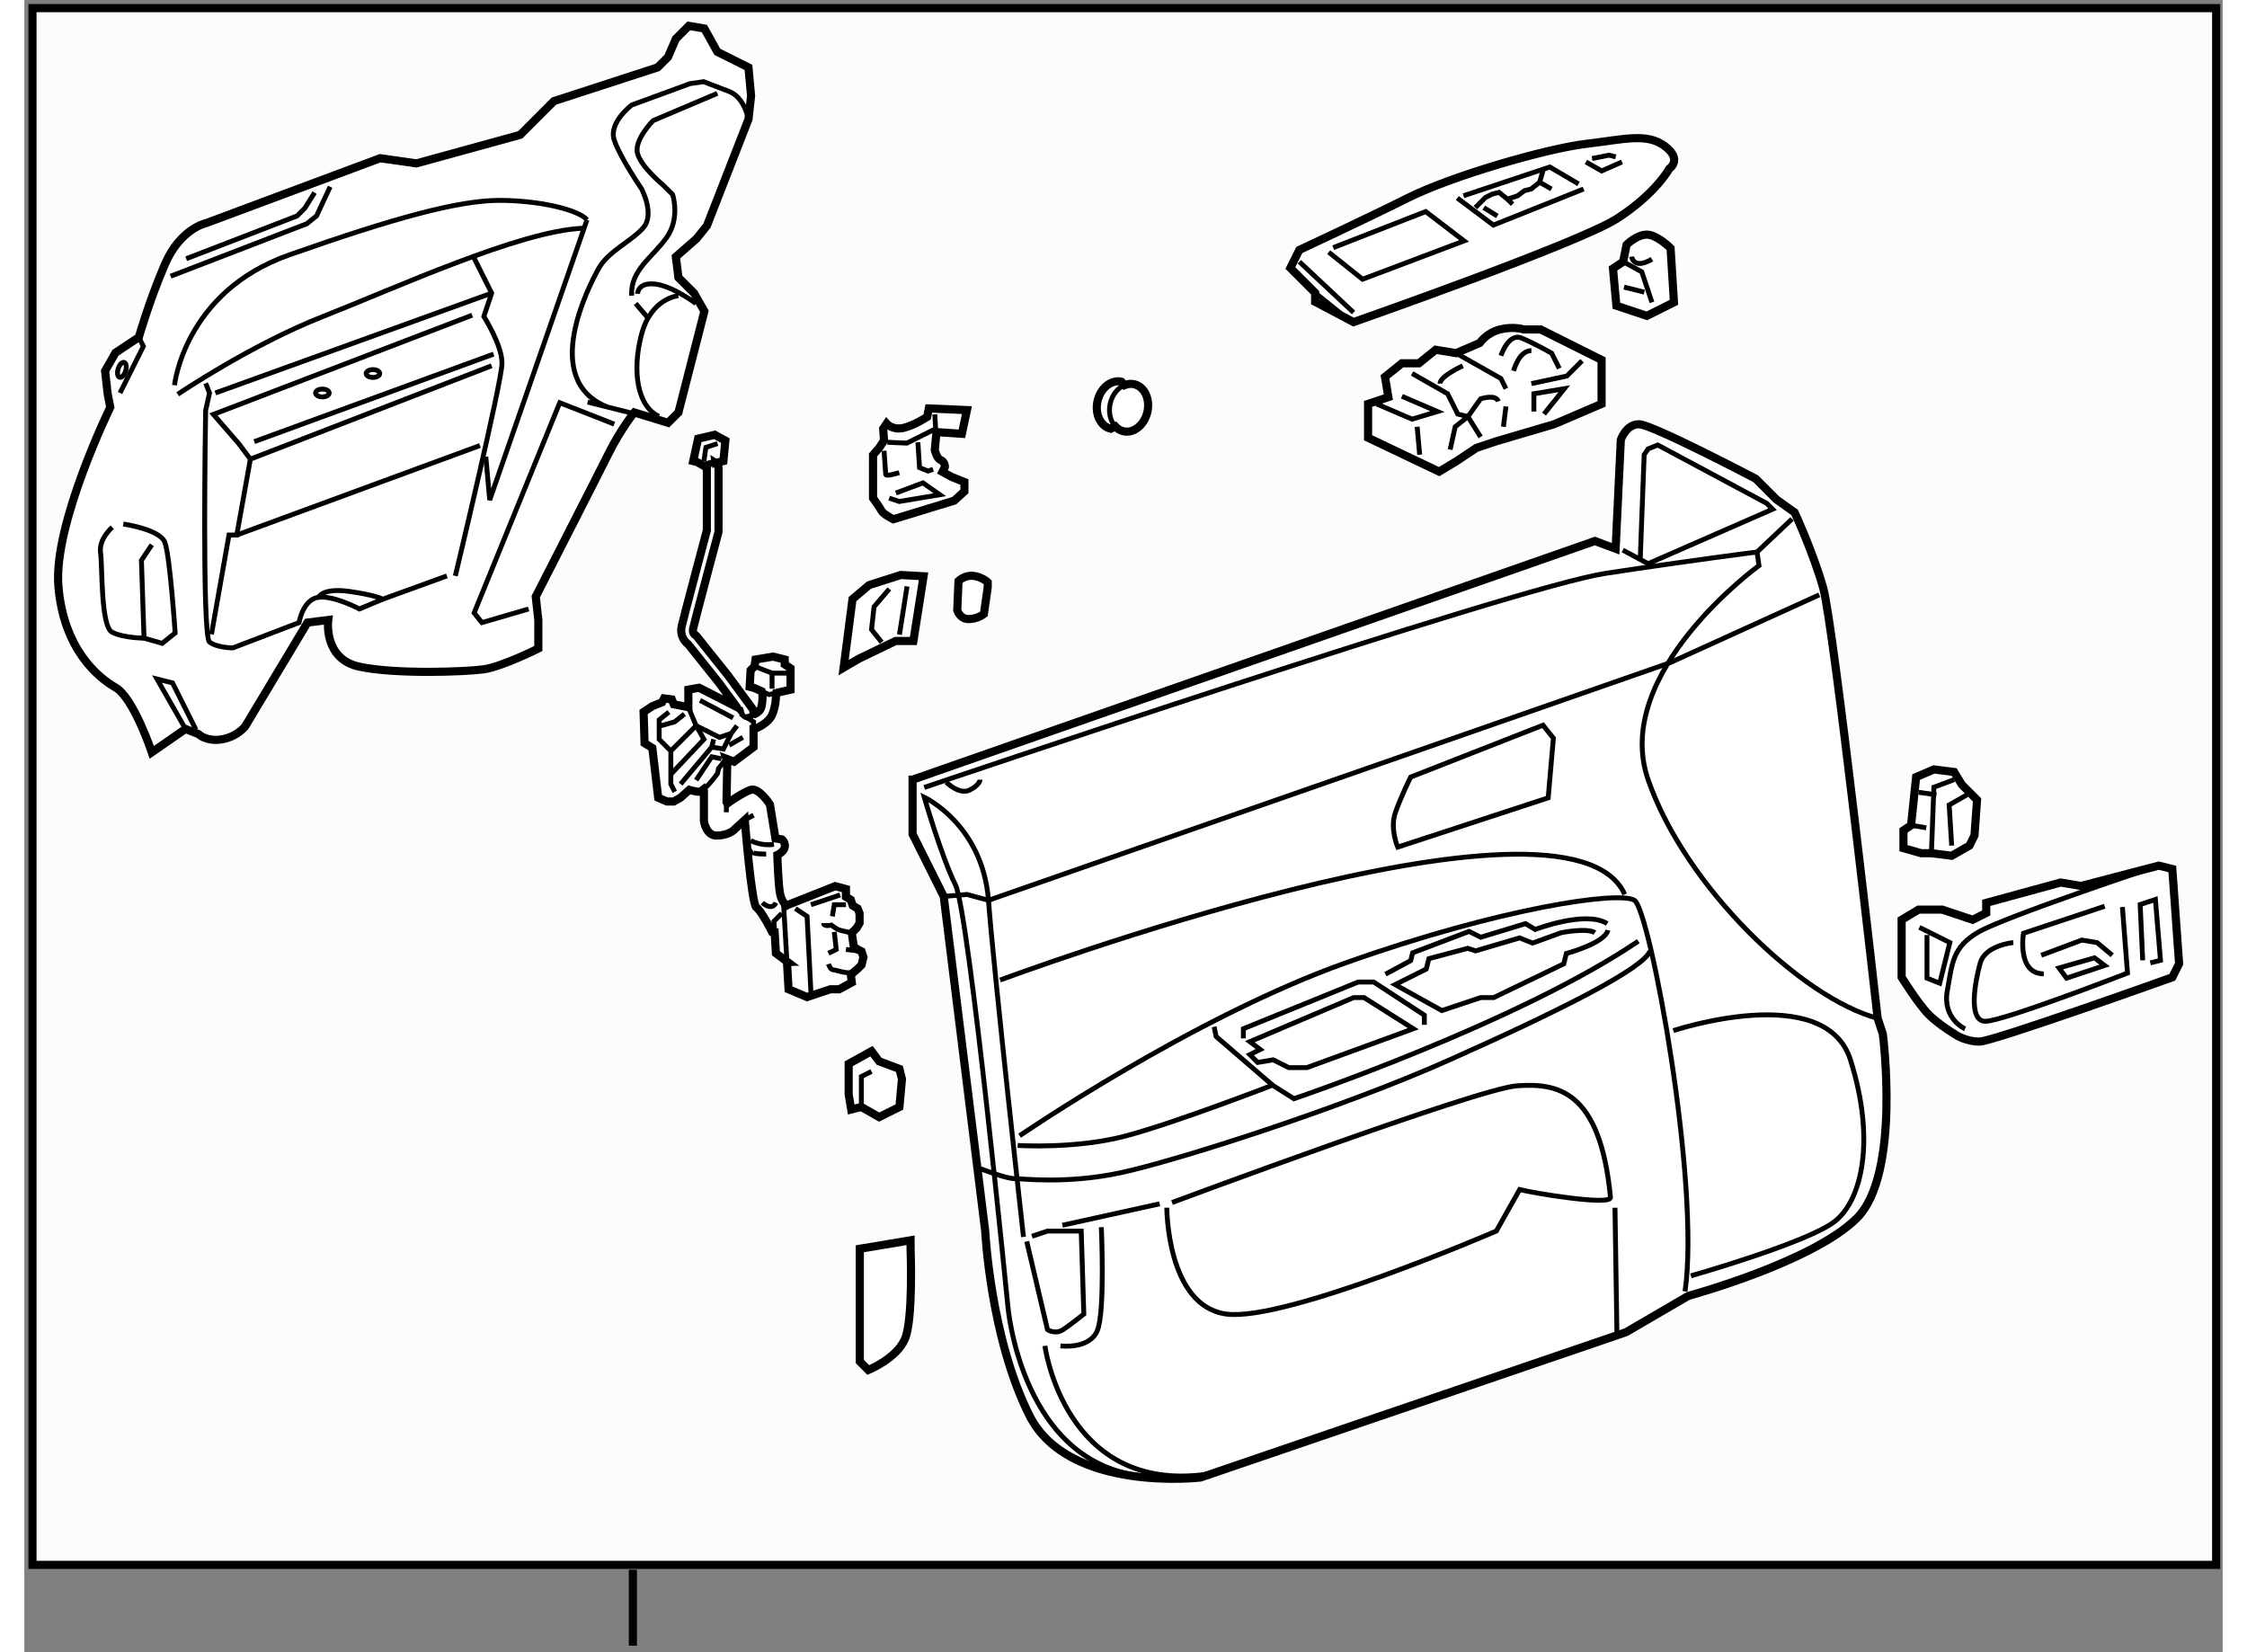 <?xml version="1.0" encoding="utf-8"?>
<!-- Generator: Adobe Illustrator 15.1.0, SVG Export Plug-In . SVG Version: 6.00 Build 0)  -->
<!DOCTYPE svg PUBLIC "-//W3C//DTD SVG 1.1//EN" "http://www.w3.org/Graphics/SVG/1.1/DTD/svg11.dtd">
<svg version="1.1" xmlns="http://www.w3.org/2000/svg" xmlns:xlink="http://www.w3.org/1999/xlink" x="0px" y="0px" width="244.8px"
	 height="180px" viewBox="48.979 48.712 135.099 101.536" enable-background="new 0 0 244.8 180" xml:space="preserve">
	
<rect x="48.979" y="48.712" width="135.099" height="101.536" fill="#808080" stroke="none"/>
	
<g><rect x="49.479" y="49.212" fill="#FCFCFC" stroke="#000000" stroke-width="0.5" width="134.199" height="95.668"></rect><line fill="none" stroke="#000000" stroke-width="0.5" x1="86.377" y1="145.182" x2="86.377" y2="149.848"></line></g><g><path fill="#FFFFFF" stroke="#000000" stroke-width="0.5" d="M103.567,96.626l41.931-14.667l1.274,0.477l0.319-6.696
			c0,0,0.317-0.956,1.115-0.956c0.797,0,7.175,3.348,7.175,3.348l1.276,1.276l1.115,0.796c0,0,1.116,2.392,1.753,4.625
			c0.639,2.231,3.35,26.466,3.35,26.466l0.317,0.955c0,0,1.118,8.61-1.593,11.32c-2.711,2.709-10.364,4.782-10.364,4.782
			l-3.827,2.232l-26.145,8.929c0,0-8.131,0.956-10.523-3.827s-2.71-11.319-2.71-11.319l-2.551-20.566l-1.913-3.827V96.626z"></path><path fill="none" stroke="#000000" stroke-width="0.3" d="M105.64,96.786c0,0,0.798,0.797,1.435,0.478
			c0.637-0.318,0.637-0.638,0.637-0.638"></path><path fill="none" stroke="#000000" stroke-width="0.3" d="M133.381,100.771c0,0-0.479-1.116-0.159-2.072
			c0.319-0.957,0.956-2.233,0.956-2.233l8.131-3.188l0.638,0.798l-0.319,3.666L133.381,100.771z"></path><path fill="none" stroke="#000000" stroke-width="0.3" d="M146.295,105.873c-0.16,0.797-2.551,1.435-2.551,1.435l-0.16,0.637
			l-4.305,2.073h-0.797l-2.392,0.798l-2.869-1.594l1.913-0.957l0.16-0.638l2.391-0.637l0.479,0.157l2.71-0.797l0.797,0.319
			l1.753-0.637c0,0,1.596-0.319,2.074,0"></path><polygon fill="none" stroke="#000000" stroke-width="0.3" points="124.293,112.729 124.931,113.207 124.293,113.525 
			124.771,114.004 125.729,113.844 126.686,114.322 127.8,114.322 134.338,111.933 131.309,110.018 130.671,110.018 		"></polygon><path fill="none" stroke="#000000" stroke-width="0.3" d="M110.901,124.687l0.956-0.319h2.073l0.16,5.102
			c0,0-0.797,0.638-1.276,0.957c-0.478,0.317-0.957,0-0.957,0l-1.275-5.422"></path><path fill="none" stroke="#000000" stroke-width="0.3" d="M119.51,122.614c0,0,18.813-7.017,21.206-7.175
			c2.389-0.16,5.102,0.158,5.739,6.855c0.05,0.537-4.782-0.268-5.581-0.478l-1.435,2.55c0,0-12.914,5.58-16.582,5.102
			c-3.667-0.478-3.667-6.536-3.667-6.536"></path><polyline fill="none" stroke="#000000" stroke-width="0.3" points="148.287,82.995 148.526,76.657 148.768,76.299 149.363,76.06 
			156.059,79.647 156.418,80.005 148.768,83.354 147.211,82.517 		"></polyline><path fill="none" stroke="#000000" stroke-width="0.3" d="M104.284,97.104c0,0,36.351-12.316,41.851-13.153
			c5.501-0.837,9.327-1.315,9.327-1.315l0.119,0.836c0,0-9.088,6.576-6.813,13.153c2.27,6.576,9.443,13.433,14.108,14.669"></path><polyline fill="none" stroke="#000000" stroke-width="0.3" points="105.48,103.801 106.915,103.681 108.23,104.04 150.082,89.451 
			159.288,85.267 		"></polyline><line fill="none" stroke="#000000" stroke-width="0.3" x1="155.462" y1="82.637" x2="157.615" y2="80.603"></line><path fill="none" stroke="#000000" stroke-width="0.3" d="M117.916,139.434c-7.653-0.599-8.489-10.404-8.489-10.404
			s-2.392-24.271-3.229-25.946c-0.836-1.675-1.914-5.379-1.914-5.379s3.588,1.672,3.946,6.336
			c0.359,4.663,2.152,20.687,2.152,20.687"></path><path fill="none" stroke="#000000" stroke-width="0.3" d="M111.698,131.422c0,0,1.195,9.087,9.924,7.892"></path><path fill="none" stroke="#000000" stroke-width="0.3" d="M112.655,131.422c0,0,1.793,0.239,2.271-0.956
			c0.478-1.196,0.239-6.339,0.239-6.339"></path><line fill="none" stroke="#000000" stroke-width="0.3" x1="112.774" y1="124.009" x2="118.752" y2="122.691"></line><path fill="none" stroke="#000000" stroke-width="0.3" d="M110.144,118.508c0,0,10.642-7.294,20.089-10.642
			c9.445-3.349,16.739-4.423,17.696-3.826c0.956,0.598,4.065,17.457,3.108,24.033"></path><path fill="none" stroke="#000000" stroke-width="0.3" d="M108.947,108.941c0,0,34.918-13.033,38.385-5.261"></path><path fill="none" stroke="#000000" stroke-width="0.3" d="M150.319,112.05c0,0,9.327-3.108,10.883,1.794
			c1.553,4.902,0.717,8.61-0.958,9.925c-1.674,1.315-8.847,3.349-8.847,3.349"></path><line fill="none" stroke="#000000" stroke-width="0.3" x1="146.853" y1="130.703" x2="146.732" y2="122.933"></line><path fill="none" stroke="#000000" stroke-width="0.3" d="M107.752,120.539c0,0,1.554,0.6,2.032,0.6s3.229,0.358,6.577-0.358
			c3.348-0.719,13.512-3.945,20.208-6.937c6.695-2.988,11.957-5.619,12.315-6.696"></path><path fill="none" stroke="#000000" stroke-width="0.3" d="M110.023,119.104c0,0,3.587,0.24,6.697-0.597
			c3.108-0.836,8.967-3.107,8.967-3.107l1.315,0.835c0,0,13.752-4.663,21.164-9.684"></path><polyline fill="none" stroke="#000000" stroke-width="0.3" points="125.688,115.4 122.22,112.41 122.1,111.813 		"></polyline><polyline fill="none" stroke="#000000" stroke-width="0.3" points="123.895,112.529 123.895,111.933 130.949,109.063 
			131.905,109.063 135.016,111.096 135.016,111.691 		"></polyline><path fill="none" stroke="#000000" stroke-width="0.3" d="M132.623,108.582l1.555-0.836l0.12-0.479l3.467-1.315l0.718,0.358
			l2.75-0.836l0.598,0.358c0,0,3.109-1.195,4.425-0.358"></path></g><g><polygon fill="#FFFFFF" stroke="#000000" stroke-width="0.5" points="99.329,89.741 99.875,85.529 100.888,84.671 102.837,84.048 
			104.241,84.125 103.617,88.103 102.525,88.103 100.264,89.194 		"></polygon><polyline fill="none" stroke="#000000" stroke-width="0.3" points="101.667,88.181 101.044,87.4 101.2,85.998 102.135,84.906 		
			"></polyline><line fill="none" stroke="#000000" stroke-width="0.3" x1="103.227" y1="84.75" x2="102.759" y2="87.712"></line></g><g><path fill="#FFFFFF" stroke="#000000" stroke-width="0.5" d="M115.747,75.06c-0.63-0.143-0.994-0.905-0.813-1.704
			c0.181-0.798,0.839-1.33,1.468-1.187l0.186,0.212c0.19-0.078,0.395-0.102,0.596-0.056c0.629,0.144,0.994,0.906,0.812,1.704
			c-0.181,0.798-0.838,1.33-1.468,1.187c-0.197-0.044-0.368-0.15-0.504-0.298L115.747,75.06z"></path><path fill="none" stroke="#000000" stroke-width="0.3" d="M116.023,74.917c-0.3-0.325-0.434-0.857-0.31-1.406
			c0.123-0.544,0.468-0.963,0.874-1.131"></path></g>



	
<g><polygon fill="#FFFFFF" stroke="#000000" stroke-width="0.5" points="99.639,115.962 99.639,114.089 101.042,113.311 
			101.511,113.934 102.758,114.402 102.914,115.025 102.758,116.741 101.511,117.363 100.418,116.741 99.795,116.896 		"></polygon><polyline fill="none" stroke="#000000" stroke-width="0.3" points="100.418,116.741 100.418,114.87 101.042,114.558 		"></polyline></g>



	
<g><path fill="#FFFFFF" stroke="#000000" stroke-width="0.5" d="M100.324,125.454l3.119-0.521v0.521c0,0,0.173,4.33-0.346,5.544
			c-0.521,1.214-2.254,1.907-2.254,1.907l-0.519-0.521V125.454z"></path></g>



	
<g><path fill="#FFFFFF" stroke="#000000" stroke-width="0.5" d="M164.348,108.771v-3.534l1.04-0.625h1.454l1.872,0.625l0.832-0.417
			v-0.623l4.575-1.25l1.247,0.211l4.783-1.249l0.832,0.208l0.417,5.821l-0.417,0.833c0,0-11.021,3.951-11.853,3.951
			s-1.456-0.416-1.456-0.416s-1.041-0.623-1.663-1.247C165.388,110.435,164.348,108.771,164.348,108.771z"></path><path fill="none" stroke="#000000" stroke-width="0.3" d="M176.826,104.404l-4.991,1.663c0,0-0.416,2.493,1.247,2.493"></path><path fill="none" stroke="#000000" stroke-width="0.3" d="M168.247,111.941c0,0-1.405-0.623-1.092-2.34
			c0.31-1.715,0.31-2.649,1.872-3.586c1.56-0.937,11.124-4.107,11.124-4.107"></path><path fill="none" stroke="#000000" stroke-width="0.3" d="M171.211,106.638c0,0-1.716,0.156-2.03,1.249
			c-0.31,1.091-0.778,3.588,0.314,3.588c1.092,0,8.733-2.964,8.733-2.964l-0.312-4.056"></path><polyline fill="none" stroke="#000000" stroke-width="0.3" points="172.927,107.419 175.421,106.484 176.358,106.638 
			177.293,107.419 		"></polyline><polygon fill="none" stroke="#000000" stroke-width="0.3" points="174.02,108.198 176.201,107.576 176.826,108.044 
			174.486,108.823 		"></polygon><polyline fill="none" stroke="#000000" stroke-width="0.3" points="179.164,107.729 179.007,104.299 179.943,103.988 
			180.256,107.729 179.631,107.887 		"></polyline><polyline fill="none" stroke="#000000" stroke-width="0.3" points="165.906,106.171 165.906,108.823 166.688,109.134 
			167.312,106.638 165.439,105.704 		"></polyline></g>



	
<g><path fill="#FFFFFF" stroke="#000000" stroke-width="0.5" d="M101.968,74.748c0,0,0.364,0.417,1.04,0.26
			c0.675-0.156,1.455-0.676,1.455-0.676l0.104-0.52l2.34,0.104l-0.312,1.455l-1.56-0.104l-0.104,1.092c0,0,0.104,0.52,0.364,0.624
			c0.26,0.104,0.26,0.416,0.26,0.416l-0.156,0.312l0.572,0.313l0.78,0.312v0.571l-0.624,0.572l-3.742,1.144
			c0,0-0.625-0.312-0.729-0.521c-0.104-0.207-0.52-0.779-0.52-0.779v-2.652l0.363-0.416l0.313-0.468l-0.052-0.728L101.968,74.748z"></path><polyline fill="none" stroke="#000000" stroke-width="0.3" points="102.02,75.892 103.216,75.944 104.984,75.06 104.932,74.176 		
			"></polyline><polyline fill="none" stroke="#000000" stroke-width="0.3" points="102.125,79.323 102.748,79.531 105.243,79.115 104.204,78.387 
			102.54,79.011 		"></polyline><path fill="none" stroke="#000000" stroke-width="0.3" d="M101.813,76.412l0.104,1.456c0,0,0,0.104,0.416,0
			c0.416-0.104,0.416-0.104,0.416-0.104"></path><polyline fill="none" stroke="#000000" stroke-width="0.3" points="103.892,75.892 103.996,77.451 104.516,77.66 104.828,77.555 
					"></polyline></g>



	
<g><polygon fill="#FFFFFF" stroke="#000000" stroke-width="0.5" points="164.461,99.744 164.461,100.835 165.552,101.146 
			166.177,101.146 167.425,101.302 168.517,100.679 168.826,100.054 168.983,97.871 168.048,96.934 167.578,96.156 166.331,95.998 
			165.239,96.467 164.928,99.43 		"></polygon><polyline fill="none" stroke="#000000" stroke-width="0.3" points="167.425,100.679 167.269,98.181 168.359,97.559 		"></polyline><polyline fill="none" stroke="#000000" stroke-width="0.3" points="167.578,96.623 166.331,97.09 166.177,101.146 		"></polyline><line fill="none" stroke="#000000" stroke-width="0.3" x1="165.396" y1="97.403" x2="166.487" y2="97.559"></line><line fill="none" stroke="#000000" stroke-width="0.3" x1="164.928" y1="99.43" x2="165.862" y2="99.586"></line></g>



	
<g><path fill="#FFFFFF" stroke="#000000" stroke-width="0.5" d="M131.559,75.615v-2.081l1.247-0.416l-0.208-1.247l1.04-0.832h1.04
			l1.038-0.832l1.25,0.208l1.454-0.625c0,0,0.416-0.624,1.249-0.832c0.832-0.208,1.456,0,1.456,0h1.039l3.744,1.872v2.703
			l-2.913,1.249l-3.534,1.041l-1.246,0.416l-1.249,0.831l-1.041,0.625L131.559,75.615z"></path><polyline fill="none" stroke="#000000" stroke-width="0.3" points="132.078,73.534 134.262,74.47 135.821,74.003 133.638,73.066 
					"></polyline><path fill="none" stroke="#000000" stroke-width="0.3" d="M134.262,71.663l2.184,1.248l0.624,1.247l0.624,0.157l0.78-1.092
			c0,0,0.936-0.312,1.089,0.156"></path><polyline fill="none" stroke="#000000" stroke-width="0.3" points="136.966,70.416 139.721,71.975 140.032,72.599 		"></polyline><path fill="none" stroke="#000000" stroke-width="0.3" d="M139.721,70.571c0,0,0.467-1.404,1.248-1.091
			c0.779,0.312,1.871,0.937,1.871,0.937l0.469,0.935"></path><line fill="none" stroke="#000000" stroke-width="0.3" x1="134.729" y1="76.654" x2="134.574" y2="74.938"></line><polyline fill="none" stroke="#000000" stroke-width="0.3" points="141.594,72.287 143.775,71.82 144.71,70.883 		"></polyline><line fill="none" stroke="#000000" stroke-width="0.3" x1="139.877" y1="74.938" x2="140.032" y2="73.691"></line><polyline fill="none" stroke="#000000" stroke-width="0.3" points="136.602,76.342 136.913,74.938 137.693,74.315 138.474,75.562 
					"></polyline><polyline fill="none" stroke="#000000" stroke-width="0.3" points="142.37,74.158 143.619,72.599 141.748,72.911 141.748,74.003 
					"></polyline><path fill="none" stroke="#000000" stroke-width="0.3" d="M140.501,71.507c0,0,0.312-1.248,1.093-1.248"></path><path fill="none" stroke="#000000" stroke-width="0.3" d="M137.382,71.195c0,0-1.403,0.625-1.403,1.092"></path></g>



	
<g><path fill="#FFFFFF" stroke="#000000" stroke-width="0.5" d="M146.818,67.499l-0.208-2.287l0.625-0.416l0.208-1.041
			c0,0,0.624-0.624,1.248-0.624c0.625,0,1.457,0.832,1.457,0.832l0.208,3.328l-1.665,0.832L146.818,67.499z"></path><polyline fill="none" stroke="#000000" stroke-width="0.3" points="147.235,64.796 148.379,65.419 149.004,67.292 		"></polyline><path fill="none" stroke="#000000" stroke-width="0.3" d="M147.757,64.484c0,0,0.103,0.832,1.247,0.156"></path><line fill="none" stroke="#000000" stroke-width="0.3" x1="147.287" y1="66.355" x2="148.535" y2="66.667"></line></g>



	
<g><path fill="#FFFFFF" stroke="#000000" stroke-width="0.5" d="M126.782,65.18l1.524,1.525v0.554l2.358,1.248
			c0,0,13.862-4.852,16.22-6.377c2.356-1.525,3.188-3.05,3.188-3.05s0.831-0.555-0.277-1.387c-1.108-0.832-2.495-0.416-4.853-0.139
			c-2.356,0.278-8.179,1.941-10.951,3.328c-2.773,1.386-6.654,3.188-6.654,3.188L126.782,65.18z"></path><polyline fill="none" stroke="#000000" stroke-width="0.3" points="129.14,64.209 131.219,65.873 137.458,63.516 135.1,61.714 
			129.416,63.932 		"></polyline><polyline fill="none" stroke="#000000" stroke-width="0.3" points="137.042,60.882 139.259,62.545 144.805,60.327 		"></polyline><polyline fill="none" stroke="#000000" stroke-width="0.3" points="144.943,58.664 145.914,59.218 147.162,58.664 		"></polyline><polyline fill="none" stroke="#000000" stroke-width="0.3" points="137.423,60.744 142.726,58.976 144.493,60.016 		"></polyline><polyline fill="none" stroke="#000000" stroke-width="0.3" points="145.324,58.456 146.364,58.248 146.779,58.352 		"></polyline><polyline fill="none" stroke="#000000" stroke-width="0.3" points="142.311,59.183 142.102,59.911 141.582,60.327 141.166,60.431 
			140.75,60.744 140.127,60.951 139.607,60.535 139.19,60.639 138.774,60.847 138.463,61.159 138.15,61.471 		"></polyline><line fill="none" stroke="#000000" stroke-width="0.3" x1="140.127" y1="60.951" x2="140.438" y2="61.263"></line><line fill="none" stroke="#000000" stroke-width="0.3" x1="142.102" y1="59.911" x2="142.829" y2="60.327"></line><line fill="none" stroke="#000000" stroke-width="0.3" x1="138.67" y1="61.471" x2="139.502" y2="61.991"></line><line fill="none" stroke="#000000" stroke-width="0.3" x1="127.338" y1="64.798" x2="130.665" y2="67.917"></line><line fill="none" stroke="#000000" stroke-width="0.3" x1="128.307" y1="66.705" x2="129.936" y2="68.021"></line></g>



	
<g><path fill="#FFFFFF" stroke="#000000" stroke-width="0.5" d="M91.469,77.164l0.471-0.118l0.12-1.255l-0.657-0.359l-1.017,0.239
			l-0.3,1.375l0.24,0.06l0.418,0.239l0.204-0.051l0.006,0.026c-0.02,0.044-0.03,0.093-0.03,0.145c0,0,0,3.752,0,3.839
			c-0.129,0.487-1.43,5.364-1.545,5.888c-0.021,0.092-0.031,0.181-0.031,0.263c0,0.42,0.234,0.704,0.421,0.843
			c0.029,0.037,1.884,2.356,1.884,2.356l1.068,1.45l-0.01,0.03l-2.266-1.158l-0.658,0.12v1.076l-0.299-0.061l-0.598-0.119
			l-0.12-0.299l-0.478-0.061l-0.12,0.239l-0.598,0.239l-0.538,0.358l0.06,1.914l0.478,0.299l0.358,3.05l0.539,0.237h0.418
			l0.419-0.237l0.538-0.479c0,0,0.18,0.06,0.539,0.118c0.085,0.015,0.199-0.043,0.321-0.139l0.037,0.08v1.853
			c0,0,0.12,0.897,0.777,0.897c0.658,0,1.017-0.3,1.017-0.3l0.717-0.657l0,0c0,0,0.418,5.202,0.718,5.381
			c0.3,0.179,0.958,1.494,0.958,1.494l0.16,0.018l0.079,1.297l0.717,0.538l-0.038,0.001l0.098,1.674l1.136,0.479l1.435-0.479h0.538
			l0.777-0.418l-0.06-0.479l0.418-0.357l0.239-0.239l0.119-0.478l-0.119-0.358l-0.239-0.12l-0.239-0.179l-0.12-0.838l0.299-0.298
			l0.18-0.301v-0.598l-0.12-0.3l-0.299-0.178l-0.12-0.358l-0.299-0.181v-0.478l-0.658-0.18l-2.905,1.151l-0.084,0.045
			c0,0-0.285-0.181-0.399-0.718c-0.114-0.538-0.171-2.392-0.171-2.392s0.399-0.181,0.456-0.479s-0.171-0.479-0.171-0.479
			l-0.399-0.06L94.8,98.151c0,0-0.684-1.077-1.197-0.896c-0.512,0.179-1.424,0.836-1.424,0.836L92.131,98l0.048-2.479l-0.06-0.181
			l0.478,0.181l1.196-0.897V93.5l0.12-0.013c0,0,0.777-0.299,1.017-0.837c0.239-0.538,0.239-1.135,0.239-1.135l0.028-0.222
			l0.869-0.197v-1.315l-0.359-0.24v-0.299l-0.718-0.179l-1.076,0.179l-0.06,0.419L93.614,89.9l-0.06,1.018l0.239,0.059l0.5,0.218
			l0.037,0.139c0,0,0.06,0.36-0.059,0.839c-0.048,0.189-0.209,0.322-0.386,0.414l-0.101-0.033c0.023-0.098,0.005-0.204-0.059-0.292
			l-1.5-2.039L90.3,87.814c-0.024-0.03-0.056-0.054-0.088-0.075c-0.045-0.028-0.189-0.143-0.134-0.392
			c0.116-0.525,1.537-5.851,1.551-5.905c0.008-0.03,0.012-0.061,0.012-0.092v-3.886c0-0.13-0.069-0.244-0.173-0.307L91.469,77.164z"></path><polyline fill="none" stroke="#000000" stroke-width="0.3" points="95.91,104.324 95.647,104.429 95.847,107.836 		"></polyline><path fill="none" stroke="#000000" stroke-width="0.3" d="M99.832,106.043c0,0-0.598-0.12-0.777-0.181
			c-0.179-0.059-0.479-0.298-0.479-0.298s-0.477,0.119-0.477-0.12"></path><path fill="none" stroke="#000000" stroke-width="0.3" d="M98.396,107.956c0,0,0.12,0.36,0.299,0.36s0.897,0.296,1.195,0.117"></path><polyline fill="none" stroke="#000000" stroke-width="0.3" points="95.089,106 95.048,105.325 95.527,104.847 		"></polyline><line fill="none" stroke="#000000" stroke-width="0.3" x1="92.131" y1="98" x2="92.119" y2="98.629"></line><line fill="none" stroke="#000000" stroke-width="0.3" x1="93.254" y1="99.107" x2="93.793" y2="98.808"></line><path fill="none" stroke="#000000" stroke-width="0.3" d="M93.793,93.5v-0.432l-0.479-0.299c0,0,0.304-0.044,0.572-0.183"></path><path fill="none" stroke="#000000" stroke-width="0.3" d="M90.707,97.234c0.39-0.304,0.874-0.995,0.874-0.995l0.06-0.3
			l0.479-0.599"></path><polyline fill="none" stroke="#000000" stroke-width="0.3" points="93.135,92.711 93.016,92.291 92.71,92.135 		"></polyline><polyline fill="none" stroke="#000000" stroke-width="0.3" points="94.293,91.195 94.749,91.396 95.197,91.294 		"></polyline><path fill="none" stroke="#000000" stroke-width="0.3" d="M91.468,77.158c-0.054-0.033-0.118-0.052-0.186-0.052
			c-0.147,0-0.273,0.088-0.329,0.214"></path><path fill="none" stroke="#000000" stroke-width="0.3" d="M92.72,92.104l0.423,0.575c0.117,0.159,0.344,0.198,0.503,0.081
			c0.072-0.053,0.12-0.127,0.139-0.207"></path><line fill="none" stroke="#000000" stroke-width="0.3" x1="90.948" y1="77.294" x2="91.469" y2="77.164"></line><polyline fill="none" stroke="#000000" stroke-width="0.3" points="89.787,92.173 90.266,93.309 91.7,94.025 92.418,93.785 
			92.776,93.309 		"></polyline><polyline fill="none" stroke="#000000" stroke-width="0.3" points="88.951,97.373 88.71,96.896 88.71,96.298 88.71,94.862 
			87.994,94.146 87.994,92.949 88.592,92.471 		"></polyline><polyline fill="none" stroke="#000000" stroke-width="0.3" points="88.113,93.309 88.951,93.068 89.548,92.591 		"></polyline><polyline fill="none" stroke="#000000" stroke-width="0.3" points="88.71,96.298 90.744,94.146 90.266,93.309 88.71,94.862 		"></polyline><polyline fill="none" stroke="#000000" stroke-width="0.3" points="89.31,96.896 91.222,94.624 91.342,94.146 		"></polyline><polyline fill="none" stroke="#000000" stroke-width="0.3" points="91.222,94.624 91.94,94.742 92.418,93.785 		"></polyline><polyline fill="none" stroke="#000000" stroke-width="0.3" points="90.266,96.655 91.222,95.221 91.821,95.341 		"></polyline><polyline fill="none" stroke="#000000" stroke-width="0.3" points="97.32,109.69 97.082,105.026 96.364,104.547 		"></polyline><polyline fill="none" stroke="#000000" stroke-width="0.3" points="98.396,107.297 98.875,107.06 98.755,105.982 		"></polyline><line fill="none" stroke="#000000" stroke-width="0.3" x1="99.473" y1="107.06" x2="100.429" y2="107.18"></line><polyline fill="none" stroke="#000000" stroke-width="0.3" points="98.636,105.026 98.755,104.31 99.473,104.31 		"></polyline><line fill="none" stroke="#000000" stroke-width="0.3" x1="97.32" y1="104.31" x2="99.114" y2="103.71"></line><path fill="none" stroke="#000000" stroke-width="0.3" d="M93.733,100.96c0,0-0.358,0.24,0.837,0.24"></path><path fill="none" stroke="#000000" stroke-width="0.3" d="M93.614,100.363c0,0,0.597,0.358,1.434,0.238"></path><polyline fill="none" stroke="#000000" stroke-width="0.3" points="94.93,91.036 94.93,90.08 96.005,90.08 		"></polyline><line fill="none" stroke="#000000" stroke-width="0.3" x1="94.93" y1="90.08" x2="93.853" y2="89.662"></line><polyline fill="none" stroke="#000000" stroke-width="0.3" points="90.744,77.046 90.864,76.209 91.581,75.971 		"></polyline><line fill="none" stroke="#000000" stroke-width="0.3" x1="90.504" y1="91.753" x2="92.538" y2="92.831"></line><line fill="none" stroke="#000000" stroke-width="0.3" x1="93.135" y1="94.025" x2="92.298" y2="94.504"></line><path fill="none" stroke="#000000" stroke-width="0.3" d="M94.331,104.188c0,0,0.579,0.54,0.838,0"></path></g>



	
<g><path fill="#FFFFFF" stroke="#000000" stroke-width="0.5" d="M106.389,84.418c0,0,0.39-0.39,0.936-0.313
			c0.546,0.077,0.858,0.39,0.858,0.39v0.313l-0.234,1.637c0,0-0.39,0.312-0.936,0.312c-0.546,0-0.702-0.545-0.702-0.545
			L106.389,84.418z"></path></g>



	
<g><path fill="#FFFFFF" stroke="#000000" stroke-width="0.5" d="M93.481,52.855l-1.913-0.956l-0.798-1.436l-0.957-0.16l-0.797,0.798
			l-0.479,1.116l-0.638,0.637l-6.377,2.072L79.451,57l-6.376,1.753l-2.231-0.318l-10.683,3.986c0,0-1.594,0.318-2.551,2.551
			c-0.957,2.232-1.594,4.463-1.594,4.463l-1.435,0.957l-0.639,1.116l0.161,1.435l0.159,0.797c0,0-3.507,7.175-3.189,11.001
			c0.319,3.827,2.392,5.581,3.508,6.218c1.116,0.638,2.232,3.986,2.232,3.986l2.072-1.436l0.797,0.318c0,0,0.478,0.478,1.435,0.32
			c0.957-0.16,1.435-0.798,1.435-0.798l3.827-6.377l1.275-0.16c0,0-0.319,2.391,1.913,2.871c2.232,0.478,6.537,0.316,7.652,0.16
			c1.116-0.16,3.348-1.276,3.348-1.276v-1.754l-0.159-1.435c0,0,3.667-7.175,4.464-8.77c0.797-1.594,1.594-2.55,1.594-2.55
			l2.073,0.637l0.638-0.637l1.594-6.217l-0.637-1.116l-0.957-0.958l-0.16-1.275l1.275-1.116l0.638-0.798l2.551-6.536l0.16-1.435
			L93.481,52.855z"></path><path fill="none" stroke="#000000" stroke-width="0.3" d="M76.582,64.494l1.116,2.232l-0.479,1.434c0,0,1.116,1.754,1.116,2.87
			s-2.87,13.074-2.87,13.074"></path><line fill="none" stroke="#000000" stroke-width="0.3" x1="83.597" y1="73.422" x2="86.786" y2="74.219"></line><path fill="none" stroke="#000000" stroke-width="0.3" d="M55.059,80.915c0,0,2.231,0.318,2.551,1.116
			c0.319,0.796,0.638,5.58,0.638,5.58l-0.797,0.638l-1.116-0.321l-0.16-4.781l0.638-0.957"></path><path fill="none" stroke="#000000" stroke-width="0.3" d="M58.406,72.943c0,0,4.464-3.029,8.928-4.783
			c4.464-1.754,12.117-5.261,15.943-5.42"></path><polyline fill="none" stroke="#000000" stroke-width="0.3" points="54.859,72.863 56.294,69.994 56.016,69.436 		"></polyline><path fill="none" stroke="#000000" stroke-width="0.3" d="M58.208,72.386c0,0,0.598-5.74,7.055-8.012
			c6.457-2.272,10.403-3.348,12.914-3.348c2.511,0,4.902,0.598,5.38,1.196"></path><polyline fill="none" stroke="#000000" stroke-width="0.3" points="57.968,65.688 66.339,62.461 66.936,61.982 67.773,60.189 		
			"></polyline><polyline fill="none" stroke="#000000" stroke-width="0.3" points="58.925,64.613 65.741,61.982 66.219,61.504 66.817,60.547 		
			"></polyline><path fill="none" stroke="#000000" stroke-width="0.3" d="M93.481,56.044c0,0-0.239-1.355-1.195-1.714
			c-0.957-0.358-1.555-0.598-1.555-0.598l-0.837,0.119l-3.587,1.315c0,0-1.435,1.076-1.076,2.152
			c0.359,1.076,1.674,2.989,1.674,2.989s0.837,1.554,0.12,2.392c-0.718,0.837-2.152,1.435-2.75,2.511
			c-0.599,1.077-3.587,6.816,0.478,8.489"></path><path fill="none" stroke="#000000" stroke-width="0.3" d="M91.569,54.45l-3.947,1.673c0,0-1.195,1.196-0.956,2.033
			c0.239,0.836,1.555,1.914,1.555,1.914l0.598,0.597c0,0,0.479,1.435-0.358,2.63c-0.838,1.196-2.272,2.033-2.153,3.587"></path><line fill="none" stroke="#000000" stroke-width="0.3" x1="86.546" y1="67.364" x2="87.264" y2="68.201"></line><path fill="none" stroke="#000000" stroke-width="0.3" d="M86.666,66.765c0,0,0-0.716,1.076-0.597
			c1.076,0.12,2.511,1.196,2.511,1.196"></path><path fill="none" stroke="#000000" stroke-width="0.3" d="M89.177,66.885c0,0-1.674,0.12-2.272,2.392
			c-0.598,2.272-0.239,4.423,1.076,5.022"></path><polyline fill="none" stroke="#000000" stroke-width="0.3" points="79.97,86.136 77.101,86.974 76.622,86.376 81.883,73.462 
			85.231,74.777 		"></polyline><polyline fill="none" stroke="#000000" stroke-width="0.3" points="83.557,62.222 77.578,79.44 77.339,76.781 		"></polyline><path fill="none" stroke="#000000" stroke-width="0.3" d="M60.122,72.266l0.239,0.597l-0.239,1.076c0,0-0.24,13.871,0.239,14.23
			c0.479,0.359,1.435,0.359,1.435,0.359l4.066-1.555c0,0,0.239-1.436,1.195-1.554c0.956-0.12,2.511,0.716,2.511,0.716l1.435-0.598"></path><path fill="none" stroke="#000000" stroke-width="0.3" d="M67.056,85.419c0,0,0.239-0.6,1.914-0.359
			c1.674,0.239,2.032,0.478,2.032,0.478l3.946-1.434"></path><polyline fill="none" stroke="#000000" stroke-width="0.3" points="60.48,87.691 61.556,81.592 62.034,81.592 62.871,76.929 
			62.154,75.973 60.599,74.179 76.502,68.081 		"></polyline><line fill="none" stroke="#000000" stroke-width="0.3" x1="60.719" y1="72.863" x2="77.698" y2="66.727"></line><line fill="none" stroke="#000000" stroke-width="0.3" x1="62.871" y1="76.929" x2="77.698" y2="71.19"></line><line fill="none" stroke="#000000" stroke-width="0.3" x1="63.11" y1="75.853" x2="77.818" y2="70.472"></line><line fill="none" stroke="#000000" stroke-width="0.3" x1="62.034" y1="81.592" x2="76.98" y2="76.092"></line><path fill="none" stroke="#000000" stroke-width="0.3" d="M54.382,81.114c0,0-0.838,0.717-0.718,1.554
			c0.119,0.836,0,4.545,0.718,4.902c0.717,0.357,1.953,0.357,1.953,0.357"></path><polyline fill="none" stroke="#000000" stroke-width="0.3" points="58.885,93.51 57.132,90.44 58.088,90.68 59.522,93.55 		"></polyline><ellipse fill="none" stroke="#000000" stroke-width="0.3" cx="67.296" cy="72.863" rx="0.418" ry="0.24"></ellipse><ellipse fill="none" stroke="#000000" stroke-width="0.3" cx="70.404" cy="71.667" rx="0.418" ry="0.24"></ellipse><ellipse transform="matrix(0.955 0.297 -0.297 0.955 23.685 -13.102)" fill="none" stroke="#000000" stroke-width="0.3" cx="54.979" cy="71.429" rx="0.239" ry="0.478"></ellipse></g>


</svg>